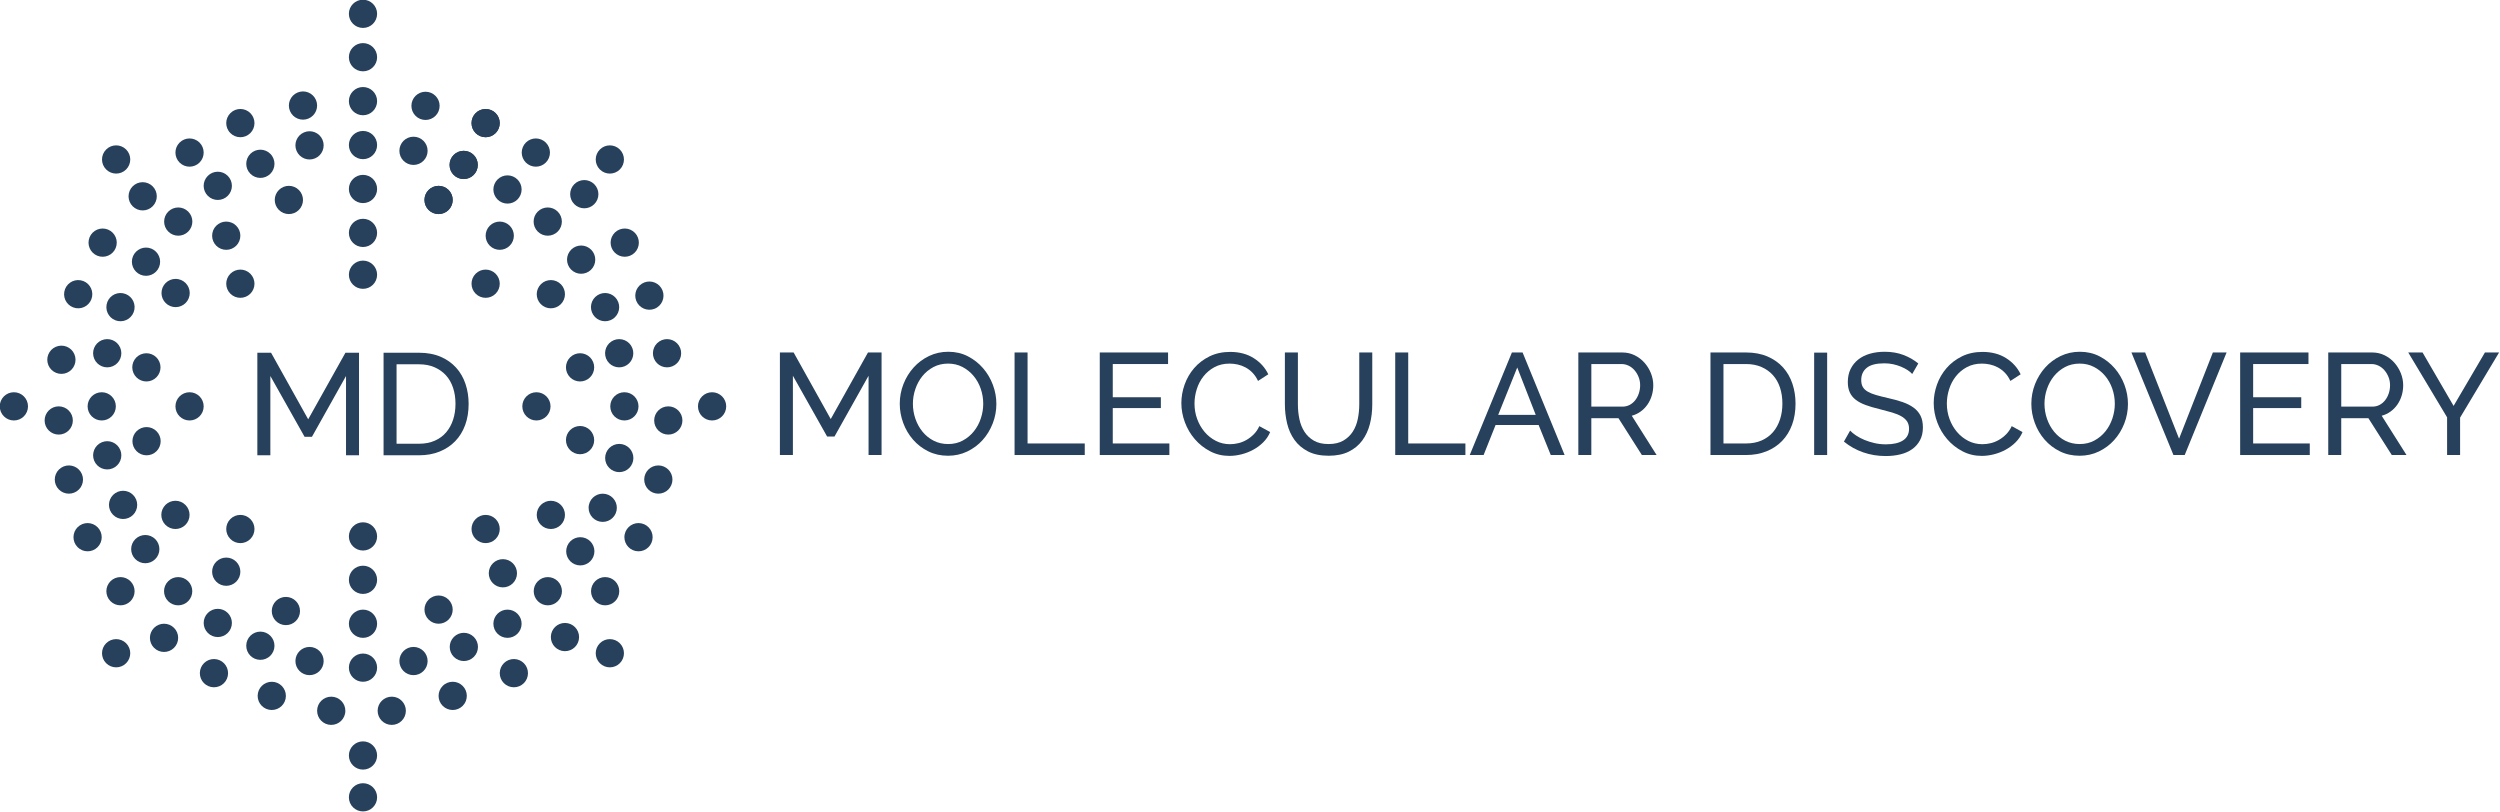 <?xml version="1.0" encoding="UTF-8" standalone="no"?>
<!-- Generator: Adobe Illustrator 15.0.2, SVG Export Plug-In . SVG Version: 6.00 Build 0)  -->

<svg
   version="1.1"
   id="Layer_1"
   x="0px"
   y="0px"
   width="2793.468"
   height="907.248"
   viewBox="0 0 2793.468 907.248"
   xml:space="preserve"
   inkscape:version="1.4 (86a8ad7, 2024-10-11)"
   sodipodi:docname="md-logo.svg"
   xmlns:inkscape="http://www.inkscape.org/namespaces/inkscape"
   xmlns:sodipodi="http://sodipodi.sourceforge.net/DTD/sodipodi-0.dtd"
   xmlns="http://www.w3.org/2000/svg"
   xmlns:svg="http://www.w3.org/2000/svg"
   xmlns:rdf="http://www.w3.org/1999/02/22-rdf-syntax-ns#"
   xmlns:cc="http://creativecommons.org/ns#"
   xmlns:dc="http://purl.org/dc/elements/1.1/"><defs
     id="defs261" /><sodipodi:namedview
     pagecolor="#ffffff"
     bordercolor="#666666"
     borderopacity="1"
     objecttolerance="10"
     gridtolerance="10"
     guidetolerance="10"
     inkscape:pageopacity="0"
     inkscape:pageshadow="2"
     inkscape:window-width="1920"
     inkscape:window-height="991"
     id="namedview259"
     showgrid="false"
     inkscape:zoom="0.28736777"
     inkscape:cx="1503.3001"
     inkscape:cy="422.80316"
     inkscape:window-x="-9"
     inkscape:window-y="-9"
     inkscape:window-maximized="1"
     inkscape:current-layer="g3"
     inkscape:showpageshadow="2"
     inkscape:pagecheckerboard="0"
     inkscape:deskcolor="#d1d1d1" /><g
     id="g3"
     transform="matrix(1.642,0,0,1.642,-931.152,-1175.894)"><g
       id="g5"><path
         style="fill:#27405b"
         d="m 823.71,725.539 c 0,5.305 -4.301,9.609 -9.604,9.609 -5.308,0 -9.609,-4.305 -9.609,-9.609 0,-5.307 4.302,-9.601 9.609,-9.601 5.303,0 9.604,4.294 9.604,9.601 z"
         id="path7"
         inkscape:connector-curvature="0" /><path
         style="fill:#27405b"
         d="m 823.71,755.07 c 0,5.307 -4.301,9.605 -9.604,9.605 -5.308,0 -9.609,-4.299 -9.609,-9.605 0,-5.311 4.302,-9.607 9.609,-9.607 5.303,0 9.604,4.297 9.604,9.607 z"
         id="path9"
         inkscape:connector-curvature="0" /><circle
         style="fill:#27405b"
         cx="814.103"
         cy="784.962"
         r="9.607"
         id="circle11" /><path
         style="fill:#27405b"
         d="m 823.71,814.848 c 0,5.311 -4.301,9.61 -9.604,9.61 -5.308,0 -9.609,-4.3 -9.609,-9.61 0,-5.309 4.302,-9.61 9.609,-9.61 5.303,-0.001 9.604,4.301 9.604,9.61 z"
         id="path13"
         inkscape:connector-curvature="0" /><path
         style="fill:#27405b"
         d="m 823.71,844.732 c 0,5.307 -4.301,9.617 -9.604,9.617 -5.308,0 -9.609,-4.311 -9.609,-9.617 0,-5.302 4.302,-9.608 9.609,-9.608 5.303,0 9.604,4.307 9.604,9.608 z"
         id="path15"
         inkscape:connector-curvature="0" /><path
         style="fill:#27405b"
         d="m 823.71,903.082 c 0,5.311 -4.301,9.609 -9.604,9.609 -5.308,0 -9.609,-4.299 -9.609,-9.609 0,-5.295 4.302,-9.604 9.609,-9.604 5.303,0 9.604,4.309 9.604,9.604 z"
         id="path17"
         inkscape:connector-curvature="0" /><path
         style="fill:#27405b"
         d="m 823.71,874.623 c 0,5.303 -4.301,9.601 -9.604,9.601 -5.308,0 -9.609,-4.298 -9.609,-9.601 0,-5.304 4.302,-9.605 9.609,-9.605 5.303,0 9.604,4.301 9.604,9.605 z"
         id="path19"
         inkscape:connector-curvature="0" /><path
         style="fill:#27405b"
         d="m 823.71,1081.16 c 0,5.312 -4.301,9.612 -9.604,9.612 -5.308,0 -9.609,-4.301 -9.609,-9.612 0,-5.305 4.302,-9.597 9.609,-9.597 5.303,0 9.604,4.292 9.604,9.597 z"
         id="path21"
         inkscape:connector-curvature="0" /><path
         style="fill:#27405b"
         d="m 823.71,1110.697 c 0,5.301 -4.301,9.611 -9.604,9.611 -5.308,0 -9.609,-4.311 -9.609,-9.611 0,-5.303 4.302,-9.604 9.609,-9.604 5.303,0 9.604,4.302 9.604,9.604 z"
         id="path23"
         inkscape:connector-curvature="0" /><circle
         style="fill:#27405b"
         cx="814.103"
         cy="1140.591"
         r="9.607"
         id="circle25" /><path
         style="fill:#27405b"
         d="m 823.71,1170.479 c 0,5.299 -4.301,9.604 -9.604,9.604 -5.308,0 -9.609,-4.306 -9.609,-9.604 0,-5.312 4.302,-9.61 9.609,-9.61 5.303,-10e-4 9.604,4.298 9.604,9.61 z"
         id="path27"
         inkscape:connector-curvature="0" /><path
         style="fill:#27405b"
         d="m 823.71,1258.708 c 0,5.309 -4.301,9.604 -9.604,9.604 -5.308,0 -9.609,-4.295 -9.609,-9.604 0,-5.304 4.302,-9.596 9.609,-9.596 5.303,0 9.604,4.292 9.604,9.596 z"
         id="path29"
         inkscape:connector-curvature="0" /><path
         style="fill:#27405b"
         d="m 823.71,1230.237 c 0,5.319 -4.301,9.618 -9.604,9.618 -5.308,0 -9.609,-4.299 -9.609,-9.618 0,-5.293 4.302,-9.598 9.609,-9.598 5.303,0 9.604,4.305 9.604,9.598 z"
         id="path31"
         inkscape:connector-curvature="0" /><path
         style="fill:#27405b"
         d="m 1051.666,1002.268 c -5.309,0 -9.612,-4.302 -9.612,-9.609 0,-5.307 4.304,-9.603 9.612,-9.603 5.303,0 9.607,4.296 9.607,9.603 0,5.307 -4.304,9.609 -9.607,9.609 z"
         id="path33"
         inkscape:connector-curvature="0" /><path
         style="fill:#27405b"
         d="m 932.121,1002.268 c -5.307,0 -9.596,-4.302 -9.596,-9.609 0,-5.307 4.289,-9.603 9.596,-9.603 5.307,0 9.606,4.296 9.606,9.603 10e-4,5.307 -4.299,9.609 -9.606,9.609 z"
         id="path35"
         inkscape:connector-curvature="0" /><path
         style="fill:#27405b"
         d="m 696.078,1002.268 c -5.307,0 -9.604,-4.302 -9.604,-9.609 0,-5.307 4.298,-9.603 9.604,-9.603 5.308,0 9.606,4.296 9.606,9.603 10e-4,5.307 -4.298,9.609 -9.606,9.609 z"
         id="path37"
         inkscape:connector-curvature="0" /><path
         style="fill:#27405b"
         d="m 636.308,1002.268 c -5.308,0 -9.609,-4.302 -9.609,-9.609 0,-5.307 4.302,-9.603 9.609,-9.603 5.306,0 9.608,4.296 9.608,9.603 0,5.307 -4.303,9.609 -9.608,9.609 z"
         id="path39"
         inkscape:connector-curvature="0" /><circle
         style="fill:#27405b"
         cx="576.534"
         cy="992.662"
         r="9.606"
         id="circle41" /><path
         style="fill:#27405b"
         d="m 1001.59,992.658 c 0,5.3 -4.305,9.606 -9.607,9.606 -5.309,0 -9.61,-4.307 -9.61,-9.606 0,-5.307 4.302,-9.607 9.61,-9.607 5.302,0 9.607,4.301 9.607,9.607 z"
         id="path43"
         inkscape:connector-curvature="0" /><path
         style="fill:#27405b"
         d="m 975.294,1167.454 c -3.758,-3.748 -3.758,-9.835 0,-13.587 3.747,-3.748 9.829,-3.748 13.581,0 3.749,3.752 3.749,9.839 0,13.587 -3.752,3.745 -9.834,3.752 -13.581,0 z"
         id="path45"
         inkscape:connector-curvature="0" /><path
         style="fill:#27405b"
         d="m 890.768,1082.921 c -3.748,-3.758 -3.748,-9.84 0,-13.59 3.747,-3.743 9.838,-3.743 13.585,0 3.745,3.75 3.745,9.832 0,13.59 -3.748,3.747 -9.838,3.747 -13.585,0 z"
         id="path47"
         inkscape:connector-curvature="0" /><path
         style="fill:#27405b"
         d="m 723.853,915.992 c -3.751,-3.753 -3.751,-9.834 0,-13.586 3.761,-3.752 9.831,-3.752 13.583,0 3.759,3.752 3.759,9.833 0,13.586 -3.752,3.744 -9.833,3.744 -13.583,0 z"
         id="path49"
         inkscape:connector-curvature="0" /><path
         style="fill:#27405b"
         d="m 681.596,873.717 c -3.762,-3.744 -3.749,-9.828 0,-13.584 3.748,-3.753 9.825,-3.753 13.573,0 3.756,3.756 3.756,9.84 0,13.584 -3.748,3.753 -9.825,3.753 -13.573,0 z"
         id="path51"
         inkscape:connector-curvature="0" /><path
         style="fill:#27405b"
         d="m 639.326,831.454 c -3.762,-3.753 -3.762,-9.832 0,-13.585 3.756,-3.752 9.832,-3.752 13.586,-0.005 3.752,3.758 3.752,9.833 0,13.59 -3.754,3.752 -9.83,3.752 -13.586,0 z"
         id="path53"
         inkscape:connector-curvature="0" /><path
         style="fill:#27405b"
         d="m 946.672,1125.25 c -3.747,3.753 -9.833,3.753 -13.581,0 -3.749,-3.755 -3.749,-9.848 0,-13.593 3.748,-3.744 9.834,-3.744 13.581,0 3.751,3.745 3.758,9.838 0,13.593 z"
         id="path55"
         inkscape:connector-curvature="0" /><path
         style="fill:#27405b"
         d="m 639.326,1153.867 c 3.756,-3.744 9.832,-3.744 13.586,0 3.752,3.752 3.752,9.839 0,13.587 -3.754,3.752 -9.83,3.752 -13.586,0 -3.762,-3.748 -3.762,-9.835 0,-13.587 z"
         id="path57"
         inkscape:connector-curvature="0" /><path
         style="fill:#27405b"
         d="m 723.853,1069.331 c 3.75,-3.743 9.831,-3.743 13.583,0 3.759,3.75 3.759,9.832 0.013,13.59 -3.765,3.75 -9.835,3.75 -13.596,0 -3.751,-3.758 -3.751,-9.84 0,-13.59 z"
         id="path59"
         inkscape:connector-curvature="0" /><path
         style="fill:#27405b"
         d="m 890.768,902.406 c 3.747,-3.752 9.838,-3.752 13.585,0 3.745,3.752 3.745,9.833 0,13.586 -3.747,3.744 -9.838,3.744 -13.585,0 -3.748,-3.753 -3.748,-9.834 0,-13.586 z"
         id="path61"
         inkscape:connector-curvature="0" /><path
         style="fill:#27405b"
         d="m 933.021,860.133 c 3.764,-3.753 9.835,-3.753 13.589,0 3.758,3.756 3.758,9.84 0.009,13.584 -3.763,3.753 -9.834,3.753 -13.598,0 -3.747,-3.744 -3.747,-9.828 0,-13.584 z"
         id="path63"
         inkscape:connector-curvature="0" /><path
         style="fill:#27405b"
         d="m 975.294,817.869 c 3.747,-3.752 9.829,-3.752 13.581,0 3.749,3.753 3.749,9.832 0,13.585 -3.752,3.752 -9.834,3.752 -13.581,0 -3.758,-3.753 -3.758,-9.832 0,-13.585 z"
         id="path65"
         inkscape:connector-curvature="0" /><path
         style="fill:#27405b"
         d="m 681.527,1125.259 c -3.75,-3.764 -3.75,-9.846 0,-13.602 3.754,-3.744 9.831,-3.744 13.594,0 3.747,3.756 3.747,9.838 -0.016,13.602 -3.747,3.744 -9.824,3.744 -13.578,0 z"
         id="path67"
         inkscape:connector-curvature="0" /><path
         style="fill:#27405b"
         d="m 907.163,799.905 c 0,5.306 -4.301,9.611 -9.599,9.611 -5.309,0 -9.609,-4.306 -9.609,-9.611 0,-5.302 4.301,-9.603 9.609,-9.603 5.298,10e-4 9.599,4.302 9.599,9.603 z"
         id="path69"
         inkscape:connector-curvature="0" /><path
         style="fill:#27405b"
         d="m 892.229,828.372 c 0,5.309 -4.304,9.604 -9.61,9.604 -5.303,0 -9.607,-4.295 -9.607,-9.604 0,-5.31 4.305,-9.61 9.607,-9.61 5.306,0 9.61,4.3 9.61,9.61 z"
         id="path71"
         inkscape:connector-curvature="0" /><path
         style="fill:#27405b"
         d="m 875.144,852.21 c 0,5.311 -4.303,9.604 -9.604,9.604 -5.304,0 -9.608,-4.294 -9.608,-9.604 0,-5.307 4.305,-9.605 9.608,-9.605 5.301,-10e-4 9.604,4.298 9.604,9.605 z"
         id="path73"
         inkscape:connector-curvature="0" /><path
         style="fill:#27405b"
         d="m 907.163,799.905 c 0,5.306 -4.301,9.611 -9.599,9.611 -5.309,0 -9.609,-4.306 -9.609,-9.611 0,-5.302 4.301,-9.603 9.609,-9.603 5.298,10e-4 9.599,4.302 9.599,9.603 z"
         id="path75"
         inkscape:connector-curvature="0" /><path
         style="fill:#27405b"
         d="m 892.229,828.372 c 0,5.309 -4.304,9.604 -9.61,9.604 -5.303,0 -9.607,-4.295 -9.607,-9.604 0,-5.31 4.305,-9.61 9.607,-9.61 5.306,0 9.61,4.3 9.61,9.61 z"
         id="path77"
         inkscape:connector-curvature="0" /><path
         style="fill:#27405b"
         d="m 875.144,852.21 c 0,5.311 -4.303,9.604 -9.604,9.604 -5.304,0 -9.608,-4.294 -9.608,-9.604 0,-5.307 4.305,-9.605 9.608,-9.605 5.301,-10e-4 9.604,4.298 9.604,9.605 z"
         id="path79"
         inkscape:connector-curvature="0" /><path
         style="fill:#27405b"
         d="m 866.253,788.158 c 0,5.312 -4.296,9.611 -9.599,9.611 -5.303,0 -9.607,-4.299 -9.607,-9.611 0,-5.298 4.305,-9.601 9.607,-9.601 5.302,0 9.599,4.303 9.599,9.601 z"
         id="path81"
         inkscape:connector-curvature="0" /><path
         style="fill:#27405b"
         d="m 858.079,818.762 c 0,5.304 -4.301,9.61 -9.61,9.61 -5.309,0 -9.604,-4.307 -9.604,-9.61 0,-5.307 4.296,-9.605 9.604,-9.605 5.309,-0.001 9.61,4.298 9.61,9.605 z"
         id="path83"
         inkscape:connector-curvature="0" /><path
         style="fill:#27405b"
         d="m 940.599,823.641 c -2.03,4.897 -7.654,7.218 -12.555,5.187 -4.901,-2.03 -7.225,-7.653 -5.19,-12.558 2.043,-4.901 7.652,-7.222 12.553,-5.187 4.898,2.035 7.224,7.654 5.192,12.558 z"
         id="path85"
         inkscape:connector-curvature="0" /><path
         style="fill:#27405b"
         d="m 921.307,848.761 c -2.029,4.902 -7.649,7.22 -12.55,5.188 -4.905,-2.034 -7.219,-7.653 -5.188,-12.553 2.039,-4.904 7.663,-7.227 12.551,-5.193 4.902,2.037 7.229,7.659 5.187,12.558 z"
         id="path87"
         inkscape:connector-curvature="0" /><path
         style="fill:#27405b"
         d="m 1014.196,925.393 c -4.458,2.87 -10.404,1.575 -13.28,-2.877 -2.866,-4.466 -1.583,-10.408 2.876,-13.276 4.462,-2.881 10.413,-1.592 13.277,2.871 2.876,4.461 1.587,10.405 -2.873,13.282 z"
         id="path89"
         inkscape:connector-curvature="0" /><path
         style="fill:#27405b"
         d="m 984.037,933.218 c -4.458,2.867 -10.399,1.583 -13.267,-2.876 -2.885,-4.462 -1.592,-10.406 2.867,-13.28 4.464,-2.867 10.405,-1.582 13.271,2.878 2.884,4.466 1.602,10.408 -2.871,13.278 z"
         id="path91"
         inkscape:connector-curvature="0" /><path
         style="fill:#27405b"
         d="m 999.603,1091.1 c -5.19,-1.105 -8.513,-6.204 -7.406,-11.395 1.097,-5.19 6.198,-8.51 11.387,-7.408 5.188,1.105 8.509,6.2 7.401,11.391 -1.09,5.194 -6.197,8.509 -11.382,7.412 z"
         id="path93"
         inkscape:connector-curvature="0" /><path
         style="fill:#27405b"
         d="m 975.249,1071.078 c -5.195,-1.091 -8.513,-6.192 -7.407,-11.384 1.096,-5.18 6.203,-8.502 11.387,-7.397 5.19,1.099 8.512,6.196 7.409,11.383 -1.105,5.187 -6.203,8.51 -11.389,7.398 z"
         id="path95"
         inkscape:connector-curvature="0" /><path
         style="fill:#27405b"
         d="m 782.109,784.194 c 2.083,4.878 -0.201,10.523 -5.073,12.604 -4.886,2.073 -10.523,-0.194 -12.601,-5.076 -2.075,-4.887 0.194,-10.526 5.078,-12.601 4.875,-2.083 10.518,0.193 12.596,5.073 z"
         id="path97"
         inkscape:connector-curvature="0" /><path
         style="fill:#27405b"
         d="m 786.567,811.288 c 2.071,4.883 -0.199,10.528 -5.073,12.605 -4.879,2.078 -10.522,-0.192 -12.599,-5.079 -2.086,-4.879 0.194,-10.52 5.071,-12.595 4.882,-2.088 10.519,0.19 12.601,5.069 z"
         id="path99"
         inkscape:connector-curvature="0" /><path
         style="fill:#27405b"
         d="m 702.829,813.126 c 3.771,3.728 3.806,9.82 0.078,13.588 -3.732,3.776 -9.821,3.799 -13.59,0.071 -3.771,-3.735 -3.799,-9.811 -0.071,-13.584 3.738,-3.773 9.813,-3.807 13.583,-0.075 z"
         id="path101"
         inkscape:connector-curvature="0" /><path
         style="fill:#27405b"
         d="m 722.043,835.773 c 3.771,3.736 3.81,9.816 0.069,13.586 -3.724,3.764 -9.814,3.799 -13.581,0.074 -3.779,-3.737 -3.808,-9.825 -0.064,-13.589 3.721,-3.777 9.805,-3.806 13.576,-0.071 z"
         id="path103"
         inkscape:connector-curvature="0" /><path
         style="fill:#27405b"
         d="m 621.919,906.864 c 5.232,0.9 8.744,5.862 7.848,11.095 -0.896,5.231 -5.859,8.747 -11.088,7.846 -5.238,-0.897 -8.751,-5.865 -7.842,-11.095 0.892,-5.223 5.855,-8.736 11.082,-7.846 z"
         id="path105"
         inkscape:connector-curvature="0" /><path
         style="fill:#27405b"
         d="m 650.687,915.678 c 5.231,0.889 8.752,5.854 7.858,11.082 -0.905,5.233 -5.86,8.743 -11.095,7.847 -5.226,-0.888 -8.737,-5.856 -7.845,-11.085 0.89,-5.236 5.858,-8.748 11.082,-7.844 z"
         id="path107"
         inkscape:connector-curvature="0" /><path
         style="fill:#27405b"
         d="m 621.402,1073.681 c 4.427,-2.921 10.389,-1.705 13.312,2.733 2.923,4.418 1.7,10.371 -2.721,13.303 -4.43,2.916 -10.389,1.703 -13.315,-2.725 -2.909,-4.431 -1.701,-10.385 2.724,-13.311 z"
         id="path109"
         inkscape:connector-curvature="0" /><path
         style="fill:#27405b"
         d="m 645.551,1051.694 c 4.427,-2.923 10.39,-1.7 13.31,2.721 2.931,4.424 1.706,10.389 -2.715,13.312 -4.428,2.923 -10.387,1.704 -13.313,-2.721 -2.93,-4.424 -1.709,-10.388 2.718,-13.312 z"
         id="path111"
         inkscape:connector-curvature="0" /><path
         style="fill:#27405b"
         d="m 1000.123,886.713 c -3.018,4.368 -9,5.462 -13.356,2.444 -4.369,-3.011 -5.467,-9.002 -2.451,-13.366 3.019,-4.364 9.004,-5.461 13.365,-2.443 4.362,3.015 5.459,8.995 2.442,13.365 z"
         id="path113"
         inkscape:connector-curvature="0" /><path
         style="fill:#27405b"
         d="m 970.469,898.287 c -3.018,4.364 -9.002,5.465 -13.376,2.451 -4.364,-3.025 -5.451,-8.996 -2.436,-13.371 3.014,-4.371 8.997,-5.462 13.354,-2.443 4.371,3.017 5.467,9 2.458,13.363 z"
         id="path115"
         inkscape:connector-curvature="0" /><path
         style="fill:#27405b"
         d="m 949.843,921.792 c -3.011,4.37 -8.994,5.467 -13.36,2.451 -4.372,-3.017 -5.459,-8.997 -2.441,-13.369 3.014,-4.358 9,-5.459 13.356,-2.445 4.371,3.022 5.461,9.005 2.445,13.363 z"
         id="path117"
         inkscape:connector-curvature="0" /><path
         style="fill:#27405b"
         d="m 1026.271,964.55 c -4.438,2.9 -10.397,1.663 -13.3,-2.771 -2.905,-4.442 -1.667,-10.4 2.779,-13.305 4.437,-2.899 10.383,-1.664 13.298,2.775 2.904,4.441 1.658,10.4 -2.777,13.301 z"
         id="path119"
         inkscape:connector-curvature="0" /><path
         style="fill:#27405b"
         d="m 993.71,964.55 c -4.438,2.903 -10.393,1.663 -13.302,-2.771 -2.898,-4.442 -1.659,-10.4 2.779,-13.305 4.438,-2.899 10.39,-1.664 13.301,2.775 2.899,4.441 1.66,10.4 -2.778,13.301 z"
         id="path121"
         inkscape:connector-curvature="0" /><path
         style="fill:#27405b"
         d="m 967.089,974.157 c -4.438,2.9 -10.4,1.658 -13.303,-2.771 -2.902,-4.439 -1.663,-10.399 2.777,-13.308 4.438,-2.899 10.4,-1.66 13.299,2.778 2.903,4.439 1.66,10.398 -2.773,13.301 z"
         id="path123"
         inkscape:connector-curvature="0" /><path
         style="fill:#27405b"
         d="m 1016.924,1051.897 c -5.203,1.02 -10.253,-2.377 -11.274,-7.579 -1.015,-5.209 2.379,-10.26 7.584,-11.276 5.209,-1.013 10.261,2.378 11.278,7.587 1.009,5.205 -2.385,10.257 -7.588,11.268 z"
         id="path125"
         inkscape:connector-curvature="0" /><path
         style="fill:#27405b"
         d="m 990.343,1037.245 c -5.216,1.017 -10.25,-2.382 -11.278,-7.579 -1.015,-5.212 2.382,-10.261 7.588,-11.28 5.205,-1.009 10.253,2.39 11.268,7.59 1.017,5.202 -2.379,10.25 -7.578,11.269 z"
         id="path127"
         inkscape:connector-curvature="0" /><path
         style="fill:#27405b"
         d="m 963.674,1025.063 c -5.216,1.016 -10.26,-2.379 -11.278,-7.597 -1.015,-5.198 2.376,-10.242 7.592,-11.259 5.201,-1.02 10.251,2.374 11.268,7.593 1.014,5.199 -2.375,10.248 -7.582,11.263 z"
         id="path129"
         inkscape:connector-curvature="0" /><path
         style="fill:#27405b"
         d="m 977.011,1127.885 c -5.205,-1.042 -8.581,-6.104 -7.542,-11.302 1.043,-5.21 6.097,-8.592 11.296,-7.553 5.203,1.038 8.578,6.091 7.55,11.31 -1.043,5.198 -6.103,8.578 -11.304,7.545 z"
         id="path131"
         inkscape:connector-curvature="0" /><path
         style="fill:#27405b"
         d="m 960.102,1100.718 c -5.194,-1.033 -8.572,-6.088 -7.542,-11.295 1.039,-5.196 6.095,-8.576 11.298,-7.543 5.205,1.041 8.583,6.097 7.542,11.295 -1.04,5.208 -6.095,8.585 -11.298,7.543 z"
         id="path133"
         inkscape:connector-curvature="0" /><path
         style="fill:#27405b"
         d="m 940.059,1075.934 c -5.196,-1.027 -8.57,-6.09 -7.544,-11.294 1.038,-5.198 6.099,-8.577 11.302,-7.544 5.21,1.034 8.579,6.096 7.545,11.294 -1.038,5.208 -6.098,8.588 -11.303,7.544 z"
         id="path135"
         inkscape:connector-curvature="0" /><path
         style="fill:#27405b"
         d="m 868.376,1196.505 c -3.767,-3.748 -3.775,-9.824 -0.043,-13.591 3.741,-3.768 9.827,-3.781 13.585,-0.042 3.762,3.736 3.784,9.82 0.042,13.591 -3.738,3.757 -9.816,3.77 -13.584,0.042 z"
         id="path137"
         inkscape:connector-curvature="0" /><path
         style="fill:#27405b"
         d="m 875.96,1163.179 c -3.76,-3.732 -3.78,-9.818 -0.035,-13.584 3.732,-3.764 9.821,-3.777 13.585,-0.036 3.759,3.732 3.778,9.819 0.037,13.578 -3.738,3.77 -9.818,3.786 -13.587,0.042 z"
         id="path139"
         inkscape:connector-curvature="0" /><path
         style="fill:#27405b"
         d="m 858.782,1137.788 c -3.777,-3.736 -3.786,-9.812 -0.053,-13.575 3.737,-3.767 9.821,-3.784 13.582,-0.052 3.765,3.748 3.781,9.825 0.043,13.594 -3.734,3.759 -9.825,3.783 -13.572,0.033 z"
         id="path141"
         inkscape:connector-curvature="0" /><path
         style="fill:#27405b"
         d="m 703.08,1174.108 c 0.067,-5.308 4.412,-9.562 9.715,-9.497 5.309,0.076 9.555,4.429 9.49,9.736 -0.059,5.31 -4.418,9.551 -9.724,9.483 -5.308,-0.063 -9.552,-4.423 -9.481,-9.722 z"
         id="path143"
         inkscape:connector-curvature="0" /><path
         style="fill:#27405b"
         d="m 734.658,1155.436 c 0.065,-5.306 4.421,-9.549 9.73,-9.479 5.307,0.066 9.546,4.42 9.479,9.723 -0.066,5.303 -4.421,9.553 -9.715,9.481 -5.305,-0.061 -9.563,-4.414 -9.494,-9.725 z"
         id="path145"
         inkscape:connector-curvature="0" /><path
         style="fill:#27405b"
         d="m 752.027,1131.82 c 0.067,-5.312 4.421,-9.556 9.724,-9.49 5.3,0.071 9.557,4.417 9.488,9.725 -0.064,5.312 -4.419,9.556 -9.729,9.483 -5.301,-0.064 -9.554,-4.41 -9.483,-9.718 z"
         id="path147"
         inkscape:connector-curvature="0" /><path
         style="fill:#27405b"
         d="m 641.124,1113.06 c 2.982,-4.399 8.959,-5.533 13.34,-2.552 4.394,2.98 5.539,8.955 2.561,13.351 -2.981,4.393 -8.955,5.53 -13.349,2.55 -4.386,-2.982 -5.529,-8.949 -2.552,-13.349 z"
         id="path149"
         inkscape:connector-curvature="0" /><path
         style="fill:#27405b"
         d="m 658.003,1084.425 c 2.979,-4.392 8.95,-5.533 13.351,-2.559 4.376,2.98 5.525,8.955 2.55,13.34 -2.982,4.396 -8.957,5.541 -13.346,2.561 -4.389,-2.985 -5.534,-8.956 -2.555,-13.342 z"
         id="path151"
         inkscape:connector-curvature="0" /><path
         style="fill:#27405b"
         d="m 678.521,1061.124 c 2.98,-4.393 8.955,-5.532 13.346,-2.553 4.391,2.983 5.529,8.956 2.551,13.348 -2.98,4.385 -8.953,5.526 -13.346,2.549 -4.384,-2.976 -5.534,-8.955 -2.551,-13.344 z"
         id="path153"
         inkscape:connector-curvature="0" /><path
         style="fill:#27405b"
         d="m 608.67,1034.453 c 4.422,-2.919 10.387,-1.703 13.307,2.729 2.927,4.42 1.718,10.381 -2.719,13.305 -4.426,2.924 -10.384,1.703 -13.315,-2.717 -2.922,-4.428 -1.703,-10.39 2.727,-13.317 z"
         id="path155"
         inkscape:connector-curvature="0" /><path
         style="fill:#27405b"
         d="m 634.754,1017.959 c 4.432,-2.924 10.385,-1.705 13.315,2.723 2.923,4.429 1.702,10.382 -2.722,13.306 -4.421,2.93 -10.386,1.711 -13.311,-2.718 -2.921,-4.428 -1.705,-10.388 2.718,-13.311 z"
         id="path157"
         inkscape:connector-curvature="0" /><path
         style="fill:#27405b"
         d="m 661.52,1008.354 c 4.424,-2.924 10.389,-1.712 13.31,2.716 2.919,4.429 1.713,10.389 -2.715,13.319 -4.432,2.916 -10.386,1.704 -13.317,-2.728 -2.923,-4.427 -1.707,-10.388 2.722,-13.307 z"
         id="path159"
         inkscape:connector-curvature="0" /><path
         style="fill:#27405b"
         d="m 606.86,951.565 c 5.192,-1.114 10.298,2.194 11.405,7.384 1.107,5.182 -2.191,10.29 -7.386,11.404 -5.198,1.106 -10.299,-2.199 -11.406,-7.395 -1.107,-5.184 2.209,-10.283 7.387,-11.393 z"
         id="path161"
         inkscape:connector-curvature="0" /><path
         style="fill:#27405b"
         d="m 638.045,947.117 c 5.185,-1.105 10.292,2.197 11.404,7.387 1.108,5.19 -2.2,10.297 -7.386,11.402 -5.192,1.108 -10.294,-2.205 -11.408,-7.384 -1.101,-5.198 2.198,-10.298 7.39,-11.405 z"
         id="path163"
         inkscape:connector-curvature="0" /><path
         style="fill:#27405b"
         d="m 664.702,956.731 c 5.186,-1.11 10.288,2.196 11.401,7.378 1.11,5.19 -2.2,10.298 -7.386,11.403 -5.19,1.106 -10.292,-2.204 -11.407,-7.388 -1.112,-5.189 2.201,-10.295 7.392,-11.393 z"
         id="path165"
         inkscape:connector-curvature="0" /><path
         style="fill:#27405b"
         d="m 638.759,871.82 c 5.207,1.012 8.615,6.055 7.6,11.256 -1.011,5.218 -6.045,8.621 -11.261,7.613 -5.205,-1.018 -8.606,-6.06 -7.599,-11.268 1.014,-5.21 6.051,-8.611 11.26,-7.601 z"
         id="path167"
         inkscape:connector-curvature="0" /><path
         style="fill:#27405b"
         d="m 668.271,884.784 c 5.214,1.015 8.609,6.061 7.606,11.278 -1.018,5.201 -6.052,8.603 -11.264,7.591 -5.205,-1.01 -8.61,-6.051 -7.601,-11.259 1.016,-5.207 6.049,-8.615 11.259,-7.61 z"
         id="path169"
         inkscape:connector-curvature="0" /><path
         style="fill:#27405b"
         d="m 688.419,906.104 c 5.21,1.012 8.609,6.049 7.602,11.257 -1.016,5.213 -6.055,8.609 -11.263,7.609 -5.21,-1.02 -8.61,-6.057 -7.6,-11.268 1.011,-5.212 6.052,-8.62 11.261,-7.598 z"
         id="path171"
         inkscape:connector-curvature="0" /><path
         style="fill:#27405b"
         d="m 737.503,793.17 c 3.713,3.798 3.657,9.879 -0.123,13.593 -3.781,3.717 -9.872,3.657 -13.583,-0.128 -3.724,-3.785 -3.672,-9.863 0.125,-13.584 3.776,-3.724 9.868,-3.664 13.581,0.119 z"
         id="path173"
         inkscape:connector-curvature="0" /><path
         style="fill:#27405b"
         d="m 751.11,820.869 c 3.725,3.778 3.675,9.869 -0.117,13.586 -3.788,3.717 -9.868,3.666 -13.581,-0.13 -3.719,-3.778 -3.656,-9.867 0.125,-13.582 3.793,-3.715 9.862,-3.658 13.573,0.126 z"
         id="path175"
         inkscape:connector-curvature="0" /><path
         style="fill:#27405b"
         d="m 770.521,845.482 c 3.712,3.776 3.663,9.859 -0.127,13.58 -3.786,3.72 -9.868,3.657 -13.587,-0.125 -3.722,-3.786 -3.659,-9.866 0.125,-13.589 3.791,-3.718 9.869,-3.66 13.589,0.134 z"
         id="path177"
         inkscape:connector-curvature="0" /><path
         style="fill:#27405b"
         d="m 666.001,840.291 c 5.207,1.011 8.612,6.058 7.602,11.254 -1.012,5.213 -6.058,8.623 -11.259,7.61 -5.212,-1.019 -8.616,-6.054 -7.6,-11.265 1.008,-5.211 6.051,-8.61 11.257,-7.599 z"
         id="path179"
         inkscape:connector-curvature="0" /><path
         style="fill:#27405b"
         d="m 722.868,867.105 c 5.201,1.016 8.616,6.048 7.6,11.256 -1.006,5.213 -6.052,8.624 -11.258,7.61 -5.218,-1.011 -8.61,-6.061 -7.595,-11.266 1.002,-5.213 6.048,-8.613 11.253,-7.6 z"
         id="path181"
         inkscape:connector-curvature="0" /><path
         style="fill:#27405b"
         d="m 671.917,1143.399 c 3.759,-3.75 9.839,-3.75 13.595,0 3.745,3.75 3.745,9.841 0,13.586 -3.756,3.751 -9.836,3.751 -13.595,0 -3.75,-3.745 -3.75,-9.836 0,-13.586 z"
         id="path183"
         inkscape:connector-curvature="0" /><path
         style="fill:#27405b"
         d="m 708.499,1133.259 c 3.743,-3.75 9.833,-3.75 13.577,0 3.75,3.756 3.75,9.842 0,13.587 -3.744,3.748 -9.834,3.748 -13.577,0 -3.748,-3.745 -3.748,-9.831 0,-13.587 z"
         id="path185"
         inkscape:connector-curvature="0" /><path
         style="fill:#27405b"
         d="m 714.241,1098.386 c 3.763,-3.75 9.834,-3.75 13.595,0 3.749,3.756 3.749,9.833 0,13.588 -3.761,3.746 -9.832,3.746 -13.595,0 -3.749,-3.755 -3.749,-9.832 0,-13.588 z"
         id="path187"
         inkscape:connector-curvature="0" /><path
         style="fill:#27405b"
         d="m 742.418,1189.567 c 0.076,-5.306 4.426,-9.551 9.727,-9.484 5.307,0.062 9.56,4.415 9.488,9.721 -0.065,5.312 -4.418,9.553 -9.726,9.488 -5.304,-0.063 -9.552,-4.42 -9.489,-9.725 z"
         id="path189"
         inkscape:connector-curvature="0" /><path
         style="fill:#27405b"
         d="m 768.122,1165.858 c 0.076,-5.303 4.426,-9.553 9.727,-9.488 5.307,0.066 9.55,4.42 9.485,9.725 -0.057,5.312 -4.415,9.553 -9.721,9.486 -5.309,-0.064 -9.555,-4.413 -9.491,-9.723 z"
         id="path191"
         inkscape:connector-curvature="0" /><path
         style="fill:#27405b"
         d="m 782.883,1199.702 c 0.067,-5.301 4.425,-9.544 9.719,-9.483 5.309,0.064 9.562,4.417 9.497,9.727 -0.065,5.306 -4.427,9.551 -9.734,9.486 -5.303,-0.068 -9.552,-4.419 -9.482,-9.73 z"
         id="path193"
         inkscape:connector-curvature="0" /><path
         style="fill:#27405b"
         d="m 824.06,1199.702 c 0.08,-5.301 4.429,-9.544 9.731,-9.483 5.312,0.064 9.557,4.417 9.484,9.727 -0.067,5.306 -4.411,9.551 -9.722,9.486 -5.306,-0.068 -9.551,-4.419 -9.493,-9.73 z"
         id="path195"
         inkscape:connector-curvature="0" /><path
         style="fill:#27405b"
         d="m 838.864,1165.858 c 0.063,-5.303 4.424,-9.553 9.72,-9.488 5.307,0.066 9.562,4.42 9.495,9.725 -0.063,5.312 -4.427,9.553 -9.732,9.486 -5.307,-0.064 -9.551,-4.413 -9.483,-9.723 z"
         id="path197"
         inkscape:connector-curvature="0" /><path
         style="fill:#27405b"
         d="m 907.163,1174.108 c 0.074,-5.308 4.425,-9.562 9.735,-9.497 5.296,0.076 9.54,4.429 9.476,9.736 -0.067,5.31 -4.415,9.551 -9.715,9.483 -5.303,-0.063 -9.555,-4.423 -9.496,-9.722 z"
         id="path199"
         inkscape:connector-curvature="0" /><path
         style="fill:#27405b"
         d="m 941.94,1149.539 c 0.07,-5.306 4.414,-9.551 9.723,-9.484 5.309,0.069 9.553,4.425 9.488,9.726 -0.062,5.312 -4.417,9.551 -9.726,9.483 -5.308,-0.065 -9.552,-4.42 -9.485,-9.725 z"
         id="path201"
         inkscape:connector-curvature="0" /><path
         style="fill:#27405b"
         d="m 902.83,1140.47 c 0.067,-5.31 4.421,-9.555 9.728,-9.484 5.309,0.065 9.551,4.414 9.478,9.719 -0.053,5.301 -4.412,9.555 -9.715,9.49 -5.303,-0.065 -9.552,-4.423 -9.491,-9.725 z"
         id="path203"
         inkscape:connector-curvature="0" /><path
         style="fill:#27405b"
         d="m 899.695,1106.13 c 0.065,-5.312 4.417,-9.555 9.727,-9.49 5.304,0.071 9.551,4.42 9.481,9.726 -0.062,5.305 -4.415,9.55 -9.718,9.483 -5.307,-0.065 -9.555,-4.415 -9.49,-9.719 z"
         id="path205"
         inkscape:connector-curvature="0" /><path
         style="fill:#27405b"
         d="m 1021.868,1011.872 c -5.31,0 -9.611,-4.296 -9.611,-9.604 0,-5.308 4.302,-9.609 9.611,-9.609 5.306,0 9.608,4.301 9.608,9.609 0,5.308 -4.302,9.604 -9.608,9.604 z"
         id="path207"
         inkscape:connector-curvature="0" /><path
         style="fill:#27405b"
         d="m 957.893,841.482 c 3.755,-3.75 9.839,-3.75 13.583,0 3.764,3.757 3.764,9.836 0,13.592 -3.744,3.753 -9.828,3.753 -13.583,-0.01 -3.746,-3.746 -3.746,-9.834 0,-13.582 z"
         id="path209"
         inkscape:connector-curvature="0" /><path
         style="fill:#27405b"
         d="m 900.37,869.74 c 3.756,-3.753 9.839,-3.753 13.589,0 3.752,3.756 3.752,9.836 0,13.588 -3.75,3.756 -9.833,3.756 -13.589,0 -3.745,-3.752 -3.748,-9.832 0,-13.588 z"
         id="path211"
         inkscape:connector-curvature="0" /><path
         style="fill:#27405b"
         d="m 607.042,1011.872 c -5.311,0 -9.597,-4.296 -9.597,-9.604 0,-5.308 4.286,-9.609 9.597,-9.609 5.309,0 9.606,4.301 9.606,9.609 0,5.308 -4.297,9.604 -9.606,9.604 z"
         id="path213"
         inkscape:connector-curvature="0" /></g><g
       id="g215"><path
         style="fill:#27405b"
         d="m 802.552,1025.958 v -53.954 l -23.191,41.377 h -5.014 L 751.06,972.004 v 53.954 h -8.851 v -69.783 h 9.337 l 25.259,45.306 25.35,-45.306 h 9.244 v 69.783 z"
         id="path217"
         inkscape:connector-curvature="0" /><path
         style="fill:#27405b"
         d="m 828.101,1025.958 v -69.783 h 24.179 c 5.568,0 10.465,0.926 14.689,2.757 4.229,1.833 7.751,4.327 10.559,7.47 2.828,3.146 4.938,6.831 6.343,11.054 1.409,4.229 2.115,8.736 2.115,13.514 0,5.307 -0.788,10.104 -2.354,14.404 -1.576,4.285 -3.833,7.957 -6.786,11.006 -2.954,3.044 -6.502,5.408 -10.663,7.073 -4.163,1.676 -8.794,2.506 -13.902,2.506 h -24.18 z m 48.946,-34.989 c 0,-3.933 -0.543,-7.552 -1.623,-10.857 -1.087,-3.31 -2.691,-6.143 -4.82,-8.508 -2.124,-2.35 -4.734,-4.202 -7.814,-5.548 -3.075,-1.344 -6.579,-2.016 -10.51,-2.016 h -15.332 v 54.054 h 15.332 c 3.994,0 7.553,-0.686 10.667,-2.061 3.104,-1.373 5.694,-3.27 7.756,-5.701 2.062,-2.421 3.635,-5.286 4.722,-8.599 1.079,-3.311 1.622,-6.897 1.622,-10.764 z"
         id="path219"
         inkscape:connector-curvature="0" /></g><g
       id="g221"><path
         style="fill:#27405b"
         d="m 1158.142,1025.78 v -53.957 l -23.19,41.379 h -5.009 l -23.294,-41.379 v 53.957 h -8.84 v -69.786 h 9.335 l 25.257,45.308 25.352,-45.308 h 9.24 v 69.786 z"
         id="path223"
         inkscape:connector-curvature="0" /><path
         style="fill:#27405b"
         d="m 1212.194,1026.268 c -4.917,0 -9.384,-1.002 -13.414,-2.997 -4.032,-1.993 -7.484,-4.649 -10.367,-7.961 -2.884,-3.312 -5.115,-7.088 -6.683,-11.349 -1.57,-4.263 -2.36,-8.615 -2.36,-13.078 0,-4.648 0.835,-9.104 2.507,-13.357 1.666,-4.265 3.98,-8.031 6.933,-11.309 2.946,-3.268 6.435,-5.881 10.467,-7.808 4.023,-1.929 8.397,-2.903 13.121,-2.903 4.911,0 9.365,1.031 13.36,3.101 3.992,2.062 7.437,4.77 10.313,8.108 2.888,3.338 5.114,7.121 6.683,11.345 1.58,4.227 2.36,8.532 2.36,12.925 0,4.656 -0.836,9.105 -2.506,13.369 -1.673,4.264 -3.961,8.008 -6.874,11.252 -2.918,3.248 -6.39,5.832 -10.419,7.765 -4.037,1.931 -8.406,2.897 -13.121,2.897 z m -23.884,-35.385 c 0,3.542 0.576,6.969 1.722,10.276 1.148,3.312 2.771,6.247 4.863,8.791 2.102,2.561 4.624,4.593 7.572,6.104 2.948,1.505 6.223,2.256 9.827,2.256 3.734,0 7.08,-0.802 10.026,-2.412 2.949,-1.605 5.449,-3.698 7.511,-6.286 2.071,-2.591 3.646,-5.522 4.722,-8.803 1.078,-3.272 1.622,-6.581 1.622,-9.927 0,-3.538 -0.577,-6.957 -1.721,-10.266 -1.149,-3.309 -2.787,-6.222 -4.914,-8.743 -2.127,-2.525 -4.648,-4.54 -7.568,-6.048 -2.918,-1.509 -6.145,-2.259 -9.678,-2.259 -3.738,0 -7.08,0.784 -10.028,2.361 -2.947,1.573 -5.453,3.636 -7.518,6.182 -2.059,2.562 -3.646,5.476 -4.763,8.751 -1.114,3.28 -1.675,6.622 -1.675,10.023 z"
         id="path225"
         inkscape:connector-curvature="0" /><path
         style="fill:#27405b"
         d="m 1257.498,1025.78 v -69.786 h 8.843 v 61.921 h 38.916 v 7.865 z"
         id="path227"
         inkscape:connector-curvature="0" /><path
         style="fill:#27405b"
         d="m 1362.846,1017.915 v 7.865 h -47.371 v -69.786 h 46.483 v 7.871 h -37.639 v 22.6 h 32.727 v 7.366 h -32.727 v 24.084 z"
         id="path229"
         inkscape:connector-curvature="0" /><path
         style="fill:#27405b"
         d="m 1371.006,990.395 c 0,-4.193 0.731,-8.364 2.204,-12.528 1.476,-4.159 3.637,-7.891 6.484,-11.205 2.851,-3.31 6.337,-5.979 10.469,-8.012 4.129,-2.025 8.808,-3.041 14.046,-3.041 6.231,0 11.57,1.408 16.017,4.223 4.471,2.82 7.772,6.487 9.932,11.009 l -6.973,4.522 c -1.052,-2.233 -2.313,-4.098 -3.789,-5.607 -1.473,-1.505 -3.076,-2.712 -4.814,-3.633 -1.736,-0.913 -3.522,-1.572 -5.354,-1.968 -1.834,-0.388 -3.636,-0.587 -5.401,-0.587 -3.879,0 -7.296,0.801 -10.275,2.402 -2.982,1.609 -5.486,3.71 -7.519,6.293 -2.028,2.593 -3.551,5.501 -4.56,8.747 -1.021,3.241 -1.523,6.501 -1.523,9.781 0,3.667 0.595,7.156 1.815,10.461 1.207,3.316 2.896,6.247 5.054,8.806 2.166,2.553 4.724,4.581 7.678,6.089 2.938,1.509 6.14,2.262 9.624,2.262 1.83,0 3.708,-0.232 5.649,-0.686 1.932,-0.464 3.778,-1.197 5.55,-2.214 1.771,-1.017 3.417,-2.285 4.968,-3.832 1.537,-1.54 2.799,-3.394 3.776,-5.555 l 7.371,4.029 c -1.11,2.623 -2.666,4.937 -4.669,6.93 -1.997,2.004 -4.25,3.68 -6.781,5.062 -2.517,1.376 -5.184,2.424 -8.006,3.145 -2.812,0.72 -5.564,1.077 -8.257,1.077 -4.778,0 -9.163,-1.041 -13.162,-3.148 -3.997,-2.089 -7.456,-4.823 -10.368,-8.196 -2.92,-3.379 -5.179,-7.209 -6.781,-11.501 -1.604,-4.296 -2.405,-8.666 -2.405,-13.125 z"
         id="path231"
         inkscape:connector-curvature="0" /><path
         style="fill:#27405b"
         d="m 1471.136,1018.311 c 4.067,0 7.437,-0.78 10.125,-2.356 2.681,-1.575 4.823,-3.621 6.438,-6.146 1.604,-2.518 2.737,-5.401 3.39,-8.649 0.652,-3.247 0.98,-6.54 0.98,-9.879 v -35.286 h 8.849 v 35.286 c 0,4.71 -0.542,9.188 -1.622,13.42 -1.08,4.23 -2.806,7.938 -5.158,11.154 -2.36,3.209 -5.43,5.747 -9.185,7.611 -3.778,1.872 -8.342,2.802 -13.711,2.802 -5.571,0 -10.26,-0.979 -14.058,-2.94 -3.804,-1.968 -6.865,-4.578 -9.194,-7.818 -2.324,-3.24 -3.996,-6.978 -5.013,-11.205 -1.012,-4.228 -1.522,-8.57 -1.522,-13.023 v -35.286 h 8.853 v 35.286 c 0,3.471 0.34,6.828 1.026,10.072 0.685,3.25 1.834,6.113 3.444,8.598 1.604,2.492 3.729,4.507 6.386,6.047 2.652,1.546 5.979,2.312 9.972,2.312 z"
         id="path233"
         inkscape:connector-curvature="0" /><path
         style="fill:#27405b"
         d="m 1516.54,1025.78 v -69.786 h 8.842 v 61.921 h 38.916 v 7.865 z"
         id="path235"
         inkscape:connector-curvature="0" /><path
         style="fill:#27405b"
         d="m 1567.249,1025.78 28.693,-69.786 h 7.268 l 28.604,69.786 h -9.43 l -8.268,-20.442 h -29.28 l -8.151,20.442 z m 32.325,-59.563 -12.966,32.24 h 25.549 z"
         id="path237"
         inkscape:connector-curvature="0" /><path
         style="fill:#27405b"
         d="m 1641.147,1025.78 v -69.786 h 29.876 c 3.083,0 5.914,0.639 8.502,1.921 2.585,1.28 4.81,2.983 6.681,5.108 1.869,2.131 3.323,4.522 4.374,7.175 1.054,2.657 1.566,5.36 1.566,8.112 0,2.42 -0.339,4.766 -1.024,7.023 -0.687,2.255 -1.676,4.309 -2.951,6.143 -1.281,1.836 -2.816,3.407 -4.627,4.713 -1.797,1.309 -3.809,2.268 -6.036,2.853 l 16.909,26.738 h -10.025 l -15.93,-25.062 h -18.47 v 25.062 z m 8.845,-32.93 h 21.127 c 1.837,0 3.489,-0.391 4.966,-1.176 1.476,-0.791 2.731,-1.846 3.779,-3.193 1.048,-1.342 1.875,-2.895 2.459,-4.665 0.589,-1.777 0.885,-3.608 0.885,-5.505 0,-1.964 -0.343,-3.819 -1.029,-5.558 -0.686,-1.731 -1.609,-3.277 -2.757,-4.617 -1.147,-1.342 -2.484,-2.388 -4.028,-3.146 -1.537,-0.752 -3.165,-1.124 -4.863,-1.124 h -20.538 v 28.984 z"
         id="path239"
         inkscape:connector-curvature="0" /><path
         style="fill:#27405b"
         d="m 1731.065,1025.78 v -69.786 h 24.176 c 5.562,0 10.47,0.926 14.69,2.759 4.222,1.832 7.748,4.327 10.563,7.464 2.813,3.147 4.931,6.835 6.336,11.062 1.408,4.225 2.117,8.731 2.117,13.513 0,5.303 -0.783,10.104 -2.363,14.397 -1.572,4.292 -3.832,7.96 -6.776,11.009 -2.945,3.044 -6.504,5.404 -10.66,7.073 -4.172,1.672 -8.792,2.51 -13.907,2.51 h -24.176 z m 48.942,-34.989 c 0,-3.938 -0.542,-7.559 -1.622,-10.863 -1.084,-3.309 -2.69,-6.14 -4.823,-8.501 -2.117,-2.356 -4.73,-4.211 -7.811,-5.547 -3.076,-1.345 -6.582,-2.015 -10.51,-2.015 h -15.334 v 54.05 h 15.334 c 3.995,0 7.554,-0.681 10.662,-2.061 3.109,-1.375 5.697,-3.279 7.762,-5.703 2.072,-2.417 3.636,-5.291 4.72,-8.6 1.08,-3.308 1.622,-6.892 1.622,-10.76 z"
         id="path241"
         inkscape:connector-curvature="0" /><path
         style="fill:#27405b"
         d="m 1801.626,1025.78 v -69.682 h 8.842 v 69.682 z"
         id="path243"
         inkscape:connector-curvature="0" /><path
         style="fill:#27405b"
         d="m 1868.351,970.644 c -0.791,-0.918 -1.833,-1.8 -3.145,-2.659 -1.312,-0.845 -2.784,-1.615 -4.421,-2.305 -1.64,-0.69 -3.426,-1.24 -5.357,-1.675 -1.937,-0.42 -3.946,-0.629 -6.044,-0.629 -5.44,0 -9.419,1.008 -11.942,3.04 -2.517,2.028 -3.784,4.815 -3.784,8.355 0,1.901 0.361,3.476 1.081,4.713 0.72,1.246 1.851,2.31 3.395,3.196 1.54,0.884 3.451,1.657 5.754,2.312 2.289,0.655 5.009,1.341 8.149,2.058 3.604,0.793 6.859,1.691 9.779,2.704 2.913,1.016 5.4,2.278 7.469,3.784 2.068,1.504 3.637,3.342 4.721,5.503 1.08,2.161 1.617,4.82 1.617,7.965 0,3.343 -0.651,6.242 -1.968,8.702 -1.314,2.452 -3.09,4.488 -5.354,6.086 -2.253,1.61 -4.927,2.787 -8.014,3.543 -3.069,0.756 -6.414,1.134 -10.018,1.134 -5.376,0 -10.465,-0.842 -15.28,-2.51 -4.813,-1.669 -9.19,-4.11 -13.119,-7.323 l 4.221,-7.472 c 1.056,1.122 2.409,2.234 4.085,3.344 1.672,1.116 3.572,2.11 5.698,2.998 2.124,0.888 4.417,1.604 6.88,2.164 2.457,0.561 5.02,0.831 7.709,0.831 4.983,0 8.848,-0.881 11.603,-2.649 2.749,-1.774 4.125,-4.427 4.125,-7.965 0,-1.96 -0.446,-3.615 -1.326,-4.962 -0.885,-1.34 -2.179,-2.511 -3.883,-3.494 -1.703,-0.977 -3.817,-1.846 -6.342,-2.603 -2.52,-0.748 -5.39,-1.519 -8.599,-2.312 -3.537,-0.846 -6.648,-1.761 -9.333,-2.751 -2.688,-0.978 -4.928,-2.161 -6.729,-3.539 -1.807,-1.377 -3.165,-3.045 -4.081,-5.011 -0.921,-1.967 -1.376,-4.323 -1.376,-7.067 0,-3.345 0.62,-6.299 1.86,-8.85 1.254,-2.552 2.988,-4.719 5.212,-6.49 2.229,-1.768 4.877,-3.093 7.965,-3.982 3.073,-0.876 6.417,-1.323 10.024,-1.323 4.71,0 8.975,0.723 12.773,2.164 3.798,1.445 7.178,3.372 10.126,5.802 z"
         id="path245"
         inkscape:connector-curvature="0" /><path
         style="fill:#27405b"
         d="m 1882.981,990.395 c 0,-4.193 0.745,-8.364 2.218,-12.528 1.476,-4.159 3.636,-7.891 6.488,-11.205 2.845,-3.31 6.339,-5.979 10.464,-8.012 4.125,-2.025 8.812,-3.041 14.046,-3.041 6.229,0 11.562,1.408 16.025,4.223 4.456,2.82 7.765,6.487 9.925,11.009 l -6.977,4.522 c -1.053,-2.233 -2.313,-4.098 -3.783,-5.607 -1.473,-1.505 -3.088,-2.712 -4.812,-3.633 -1.744,-0.913 -3.526,-1.572 -5.361,-1.968 -1.833,-0.388 -3.637,-0.587 -5.404,-0.587 -3.864,0 -7.288,0.801 -10.268,2.402 -2.988,1.609 -5.498,3.71 -7.516,6.293 -2.035,2.593 -3.559,5.501 -4.57,8.747 -1.02,3.241 -1.534,6.501 -1.534,9.781 0,3.667 0.613,7.156 1.818,10.461 1.22,3.316 2.909,6.247 5.066,8.806 2.161,2.553 4.721,4.581 7.668,6.089 2.949,1.509 6.162,2.262 9.634,2.262 1.836,0 3.714,-0.232 5.646,-0.686 1.933,-0.464 3.785,-1.197 5.548,-2.214 1.775,-1.017 3.43,-2.285 4.969,-3.832 1.534,-1.54 2.804,-3.394 3.787,-5.555 l 7.358,4.029 c -1.106,2.623 -2.667,4.937 -4.663,6.93 -1.996,2.004 -4.257,3.68 -6.781,5.062 -2.521,1.376 -5.19,2.424 -8.007,3.145 -2.824,0.72 -5.568,1.077 -8.261,1.077 -4.777,0 -9.173,-1.041 -13.159,-3.148 -3.999,-2.089 -7.458,-4.823 -10.369,-8.196 -2.914,-3.379 -5.178,-7.209 -6.781,-11.501 -1.607,-4.296 -2.414,-8.666 -2.414,-13.125 z"
         id="path247"
         inkscape:connector-curvature="0" /><path
         style="fill:#27405b"
         d="m 1982.248,1026.268 c -4.913,0 -9.384,-1.002 -13.413,-2.997 -4.031,-1.993 -7.492,-4.649 -10.374,-7.961 -2.884,-3.312 -5.111,-7.088 -6.677,-11.349 -1.58,-4.263 -2.361,-8.615 -2.361,-13.078 0,-4.648 0.84,-9.104 2.504,-13.357 1.68,-4.265 3.988,-8.031 6.93,-11.309 2.949,-3.268 6.436,-5.881 10.461,-7.808 4.039,-1.929 8.402,-2.903 13.13,-2.903 4.905,0 9.366,1.031 13.362,3.101 3.992,2.062 7.43,4.77 10.312,8.108 2.885,3.338 5.109,7.121 6.686,11.345 1.572,4.227 2.359,8.532 2.359,12.925 0,4.656 -0.833,9.105 -2.506,13.369 -1.668,4.264 -3.964,8.008 -6.885,11.252 -2.909,3.248 -6.381,5.832 -10.409,7.765 -4.035,1.931 -8.398,2.897 -13.119,2.897 z m -23.883,-35.385 c 0,3.542 0.571,6.969 1.718,10.276 1.148,3.312 2.771,6.247 4.863,8.791 2.1,2.561 4.616,4.593 7.572,6.104 2.945,1.505 6.221,2.256 9.822,2.256 3.735,0 7.08,-0.802 10.024,-2.412 2.952,-1.605 5.454,-3.698 7.522,-6.286 2.061,-2.591 3.629,-5.522 4.717,-8.803 1.081,-3.272 1.622,-6.581 1.622,-9.927 0,-3.538 -0.577,-6.957 -1.72,-10.266 -1.146,-3.309 -2.786,-6.222 -4.918,-8.743 -2.133,-2.525 -4.653,-4.54 -7.564,-6.048 -2.918,-1.509 -6.141,-2.259 -9.684,-2.259 -3.732,0 -7.074,0.784 -10.015,2.361 -2.951,1.573 -5.454,3.636 -7.522,6.182 -2.063,2.562 -3.654,5.476 -4.764,8.751 -1.12,3.28 -1.673,6.622 -1.673,10.023 z"
         id="path249"
         inkscape:connector-curvature="0" /><path
         style="fill:#27405b"
         d="m 2026.862,955.994 23.086,58.677 22.999,-58.677 h 9.341 l -28.503,69.786 h -7.665 l -28.593,-69.786 z"
         id="path251"
         inkscape:connector-curvature="0" /><path
         style="fill:#27405b"
         d="m 2138.891,1017.915 v 7.865 h -47.369 v -69.786 h 46.485 v 7.871 h -37.645 v 22.6 h 32.728 v 7.366 h -32.728 v 24.084 z"
         id="path253"
         inkscape:connector-curvature="0" /><path
         style="fill:#27405b"
         d="m 2151.464,1025.78 v -69.786 h 29.873 c 3.079,0 5.914,0.639 8.506,1.921 2.584,1.28 4.813,2.983 6.681,5.108 1.865,2.131 3.315,4.522 4.37,7.175 1.046,2.657 1.568,5.36 1.568,8.112 0,2.42 -0.338,4.766 -1.025,7.023 -0.688,2.255 -1.672,4.309 -2.952,6.143 -1.272,1.836 -2.816,3.407 -4.617,4.713 -1.804,1.309 -3.818,2.268 -6.042,2.853 l 16.901,26.738 h -10.024 l -15.918,-25.062 h -18.475 v 25.062 z m 8.846,-32.93 h 21.127 c 1.836,0 3.486,-0.391 4.963,-1.176 1.473,-0.791 2.737,-1.846 3.786,-3.193 1.044,-1.342 1.86,-2.895 2.456,-4.665 0.591,-1.777 0.883,-3.608 0.883,-5.505 0,-1.964 -0.352,-3.819 -1.032,-5.558 -0.685,-1.731 -1.604,-3.277 -2.753,-4.617 -1.145,-1.342 -2.488,-2.388 -4.028,-3.146 -1.534,-0.752 -3.166,-1.124 -4.86,-1.124 h -20.541 v 28.984 z"
         id="path255"
         inkscape:connector-curvature="0" /><path
         style="fill:#27405b"
         d="m 2215.636,955.994 21.127,36.365 21.327,-36.365 h 9.629 l -26.531,44.324 v 25.462 h -8.846 v -25.655 l -26.438,-44.131 z"
         id="path257"
         inkscape:connector-curvature="0" /></g></g></svg>
